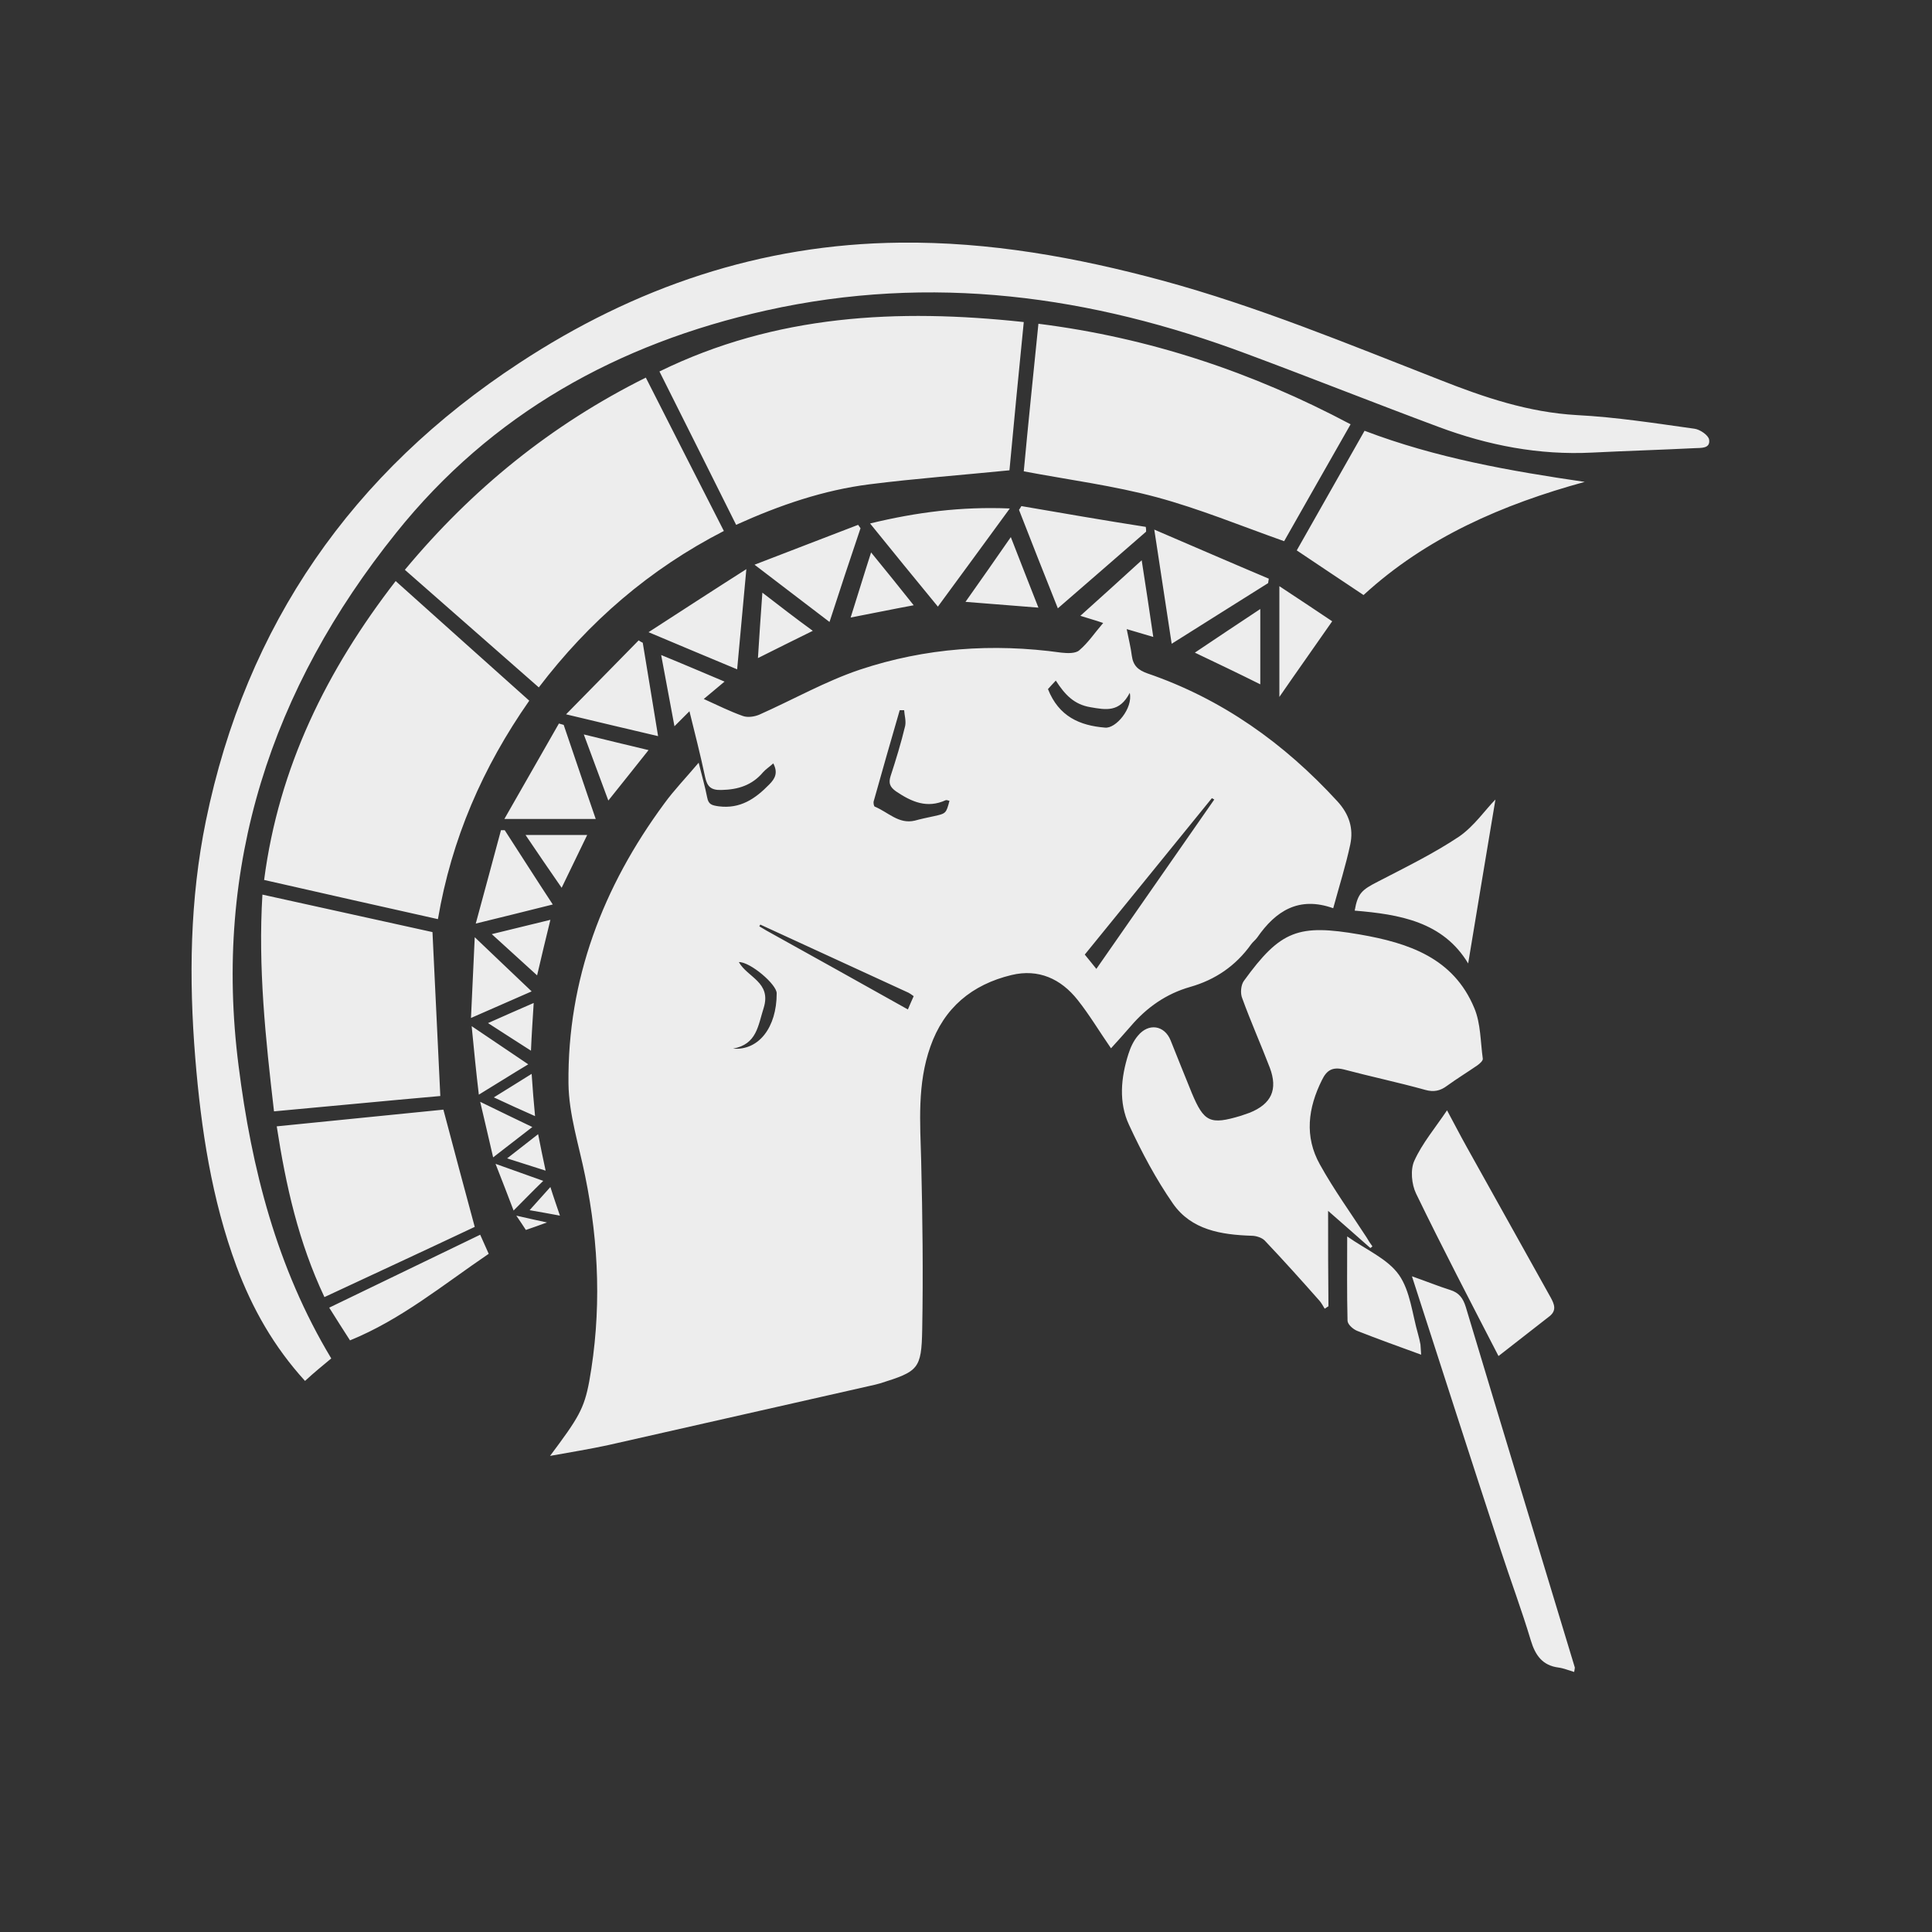 <?xml version="1.0" encoding="utf-8"?>
<!-- Generator: Adobe Illustrator 27.5.0, SVG Export Plug-In . SVG Version: 6.00 Build 0)  -->
<svg version="1.1" id="Calque_1" xmlns="http://www.w3.org/2000/svg" xmlns:xlink="http://www.w3.org/1999/xlink" x="0px" y="0px"
	 viewBox="0 0 566.9 566.9" style="enable-background:new 0 0 566.9 566.9;" xml:space="preserve">
<rect x="0" y="0" width="566.9" height="566.9" fill="#333333" stroke="none"/>
<style type="text/css">
	.st0{fill:#EDEDED;}
</style>
<path class="st0" d="M161.4,427.2c6.1-1.1,11.7-2,17.2-3.2c26.1-5.9,52.1-11.8,78.2-17.7c0.5-0.1,1-0.3,1.5-0.4
	c11.1-3.5,12.1-4.1,12.3-15.8c0.3-16.5,0.1-32.9-0.3-49.4c-0.3-11.3-1.2-22.6,2.7-33.6c4-11.4,12.2-18.2,23.8-21
	c7.9-1.9,14.5,1.1,19.4,7.3c3.5,4.4,6.4,9.3,9.8,14.2c2-2.2,3.9-4.3,5.8-6.5c4.7-5.5,10.4-9.5,17.4-11.5c7.4-2.1,13.4-6.2,17.9-12.5
	c0.5-0.7,1.3-1.3,1.8-2c5.4-7.8,12.2-12.2,22.3-8.6c1.8-6.6,3.7-12.6,5-18.7c1-4.7-0.3-8.9-3.8-12.7c-15.6-17-33.8-30-55.7-37.5
	c-2.8-1-4.2-2.3-4.6-5.2c-0.3-2.4-0.9-4.8-1.5-7.8c2.6,0.8,4.9,1.4,7.8,2.3c-1.1-7.6-2.2-14.7-3.4-22.5c-6.1,5.6-11.9,10.8-18,16.3
	c2.5,0.8,4.4,1.3,6.7,2.1c-2.5,2.9-4.4,5.8-7,8c-1.1,1-3.5,0.9-5.3,0.7c-20.1-2.8-39.9-1.4-59.1,5c-10.1,3.4-19.6,8.8-29.5,13.2
	c-1.4,0.6-3.4,0.9-4.8,0.4c-3.7-1.3-7.3-3.1-11.5-5c2.2-1.8,3.8-3.2,6.1-5.1c-6.2-2.6-12-5.1-18.6-7.8c1.3,7,2.5,13.4,3.9,20.9
	c1.9-1.9,3.1-3.1,4.4-4.4c1.5,6.1,3.2,12.7,4.6,19.3c0.6,2.8,1.7,3.9,4.8,3.8c4.9-0.1,9-1.4,12.2-5.2c0.8-0.9,1.9-1.6,3-2.6
	c1.4,2.7,0.6,4.4-1.2,6.2c-4.1,4.2-8.5,7.2-14.8,6.4c-2-0.3-3-0.5-3.4-2.6c-0.6-3.1-1.5-6.2-2.5-10.2c-3.7,4.4-7.2,8-10.1,12
	c-18,24.4-28.4,51.6-28.1,82.1c0.1,9.1,3.1,18.2,4.9,27.2c4.1,20,4.8,40.1,1.2,60.2C171.4,413.4,169.7,416.1,161.4,427.2z
	 M318.3,280.1c12.5-15.4,24.9-30.6,37.3-45.9c0.2,0.1,0.5,0.3,0.7,0.4c-11.5,16.5-22.9,32.9-34.6,49.7
	C320.3,282.6,319.4,281.4,318.3,280.1z M307.5,202.2c0.5-0.6,1.2-1.3,2.3-2.5c2.7,4.2,5.4,7,10.1,7.8c4.6,0.8,8.6,1.6,11.6-4.2
	c1,4.5-4.1,10.6-7.3,10.2C316.9,212.9,310.7,210.3,307.5,202.2z M268.4,240.8c-4.7,1.1-7.8-2.5-11.7-4.1c-0.3-0.1-0.5-1.2-0.3-1.7
	c2.5-8.9,5-17.7,7.6-26.6c0.4,0,0.9,0,1.3,0c0.1,1.5,0.6,3.1,0.3,4.6c-1.2,5-2.7,9.9-4.3,14.8c-0.6,2-0.2,3.1,1.6,4.4
	c4.6,3.1,9.1,5.1,14.6,2.6c0.3-0.1,0.7,0.1,1.1,0.2c-1,3.7-1,3.7-4.6,4.5C272.1,239.9,270.2,240.3,268.4,240.8z M224.8,273
	c-0.7-0.4-1.3-0.8-2-1.2c0.1-0.2,0.2-0.3,0.3-0.5c14.5,6.7,29,13.3,43.5,20c0.4,0.2,0.8,0.5,1.5,1c-0.6,1.3-1.1,2.5-1.7,3.9
	C252.3,288.3,238.5,280.6,224.8,273z M215.1,307.7c7-1.3,7.3-6.7,9-12c2.3-7.5-4.8-8.9-7.3-13.4c3.3-0.1,11.2,6.6,11.1,9.2
	C227.9,301.4,222.7,308.3,215.1,307.7z M97.2,398.6c-16-26.6-23.4-55.7-27.2-85.9C62.5,254,79.6,202,116.2,156.4
	c28-35,65.1-55.6,108.6-65.3c48.5-10.8,95.3-4.4,141.2,12.8c18.8,7,37.4,14.4,56.2,21.4c14.5,5.4,29.4,8.3,45,7.5
	c10-0.5,20.1-0.8,30.1-1.3c1.8-0.1,4.6,0.2,4.2-2.5c-0.2-1.3-2.7-3-4.3-3.2c-11.5-1.6-22.9-3.4-34.5-4c-14.2-0.8-27.2-5.2-40.1-10.3
	c-26.9-10.5-53.6-21.6-81.6-29.2c-25.2-6.8-50.7-11.4-76.9-11.1c-40.8,0.4-77.9,13.1-111.7,35.3c-49,32.1-80.2,76.8-92,134.4
	c-4.7,23-5,46.2-3.1,69.6c1.7,20.8,4.8,41.4,12.1,61.1c4.6,12.3,10.9,23.5,20.1,33.6C92.2,402.7,94.8,400.6,97.2,398.6z
	 M389.7,355.3c4.5,3.9,8.4,7.4,12.4,10.9c0.2-0.1,0.4-0.3,0.6-0.5c-0.6-0.8-1.2-1.7-1.7-2.6c-4.6-7.1-9.6-14-13.7-21.4
	c-4.6-8.2-3.5-16.6,0.6-24.8c1.4-2.9,3.1-3.9,6.4-3.1c7.9,2.1,16,3.8,23.9,6c2.5,0.7,4.4,0.3,6.4-1.2c2.9-2.1,6-4,8.9-6
	c0.7-0.5,1.6-1.3,1.6-1.9c-0.7-5-0.6-10.4-2.5-14.9c-6.1-14.7-19.2-19.1-33.6-21.6c-18-3.1-23.2-1.3-34,13.6
	c-0.9,1.2-1.1,3.7-0.5,5.1c2.5,6.9,5.5,13.6,8.1,20.4c2.4,6.4,0.5,10.6-5.9,13.2c-0.8,0.3-1.7,0.6-2.6,0.9c-9,2.7-10.8,1.9-14.4-6.7
	c-2.1-5.1-4.1-10.2-6.2-15.4c-1.8-4.5-6.5-5.2-9.6-1.4c-1.3,1.5-2.2,3.5-2.8,5.4c-2.2,6.9-2.9,14.2,0.2,20.8
	c3.7,8,7.9,15.9,12.9,23.1c5.4,7.7,14.1,9.1,23,9.4c1.3,0,3,0.5,3.9,1.4c5.5,5.8,10.8,11.7,16.1,17.7c0.6,0.7,1,1.5,1.5,2.3
	c0.4-0.2,0.7-0.5,1.1-0.7C389.7,374.2,389.7,365.1,389.7,355.3z M193.5,109c7.5,15,15,29.9,22.5,45c12.8-5.8,25.7-10.2,39.2-11.9
	c13.5-1.7,27-2.7,41-4.1c1.3-13.9,2.7-28.6,4.2-43.5C263.4,90.5,227.6,92.3,193.5,109z M155.3,205.6c-13-11.6-25.9-23.2-39.2-35.1
	c-20.2,26.1-34.3,54.6-38.6,87.7c17.2,3.9,33.9,7.7,51,11.5C132.5,246.2,141.6,225.2,155.3,205.6z M189.5,110.8
	c-27.7,13.8-50.9,32.6-70.7,56.4c13.1,11.5,26.1,22.9,39.3,34.5c14.7-19.3,32.5-34.7,54.3-45.9C204.7,140.7,197.2,126,189.5,110.8z
	 M300.4,138.3c13.2,2.5,26.4,4.2,39,7.6c12.6,3.4,24.7,8.4,37.4,12.9c6.2-10.9,12.7-22.4,19.5-34.3c-28.8-15.3-59-25.4-91.6-29.5
	C303.2,109.8,301.7,124.3,300.4,138.3z M126.9,273.5c-15.9-3.5-32.6-7.2-49.9-11c-1.3,21.3,0.9,42.1,3.4,63.6
	c16.6-1.5,32.8-3.1,48.8-4.5C128.4,305.3,127.7,289.7,126.9,273.5z M95.2,380.6c15-7,29.7-13.8,44.1-20.6
	c-3.1-11.5-6.1-22.6-9.2-34.4c-15.8,1.6-32.1,3.2-48.9,4.9C83.9,348,87.6,364.5,95.2,380.6z M400.4,126.4
	c-6.7,11.8-13.3,23.5-19.9,35.1c6.5,4.4,12.9,8.6,19.6,13.1c18.4-16.9,40.8-26.6,64.9-33.2C443.1,138.2,421.4,134.4,400.4,126.4z
	 M415,340.6c-1.2,2.6-0.8,6.9,0.5,9.6c7.7,15.9,15.9,31.6,24.2,47.7c5-3.9,10-7.8,15-11.7c2.1-1.7,1.4-3.5,0.3-5.5
	c-8.2-14.7-16.4-29.4-24.6-44.1c-1.9-3.4-3.7-6.9-5.8-10.8C421.1,331,417.3,335.5,415,340.6z M440.3,454.7
	c2.9,8.9,6.2,17.7,8.9,26.7c1.3,4.3,3.4,7.3,8.1,7.9c1.5,0.2,2.9,0.8,4.6,1.3c0.1-0.7,0.2-1,0.2-1.3c-10.7-35.3-21.4-70.5-32-105.8
	c-0.8-2.6-2-4.2-4.6-5c-3.5-1.1-6.9-2.5-11.2-4C423.1,401.7,431.6,428.2,440.3,454.7z M428.1,245.5c-7.5,5-15.7,9-23.8,13.2
	c-4.7,2.4-5.9,3.4-6.8,8.5c13.1,1.1,25.9,3.2,33.3,15.5c2.7-16.5,5.5-33,8-48.1C435.9,237.5,432.6,242.4,428.1,245.5z M275.2,178
	c7.1-9.7,13.9-18.9,21.1-28.8c-14.2-0.6-27.4,1.1-41,4.4C262,161.9,268.3,169.6,275.2,178z M299.7,148.5c-0.2,0.4-0.5,0.8-0.7,1.1
	c3.7,9.5,7.4,18.9,11.4,28.9c8.9-7.7,17.4-15.1,25.9-22.5c0-0.5,0-0.9-0.1-1.4C324,152.7,311.9,150.6,299.7,148.5z M372.1,171.1
	c0.1-0.4,0.1-0.9,0.2-1.3c-10.9-4.6-21.7-9.3-33.6-14.4c1.8,11.8,3.4,22.2,5.1,33.5C353.6,182.7,362.9,176.9,372.1,171.1z
	 M102.7,393.3c15-6.1,27.3-16.3,40.7-25.4c-0.8-1.8-1.6-3.6-2.5-5.6c-14.7,7.1-29.2,14.1-44.3,21.4
	C98.7,387.1,100.6,390,102.7,393.3z M395.4,387.5c0,1.1,1.6,2.5,2.8,3c6.1,2.4,12.2,4.6,18.8,7c-0.1-1.2-0.1-2.1-0.2-3
	c-0.2-1-0.4-2-0.7-3c-1.7-5.9-2.3-12.7-5.6-17.4c-3.3-4.7-9.5-7.3-15.2-11.3C395.3,371.6,395.2,379.6,395.4,387.5z M216.3,196.4
	c0.9-9.6,1.7-18.8,2.7-29.4c-9.9,6.3-18.8,12.1-28.7,18.5C199.6,189.4,207.6,192.8,216.3,196.4z M252.5,155c-0.2-0.3-0.5-0.7-0.7-1
	c-9.8,3.8-19.6,7.5-30.4,11.7c7.8,6,14.7,11.2,22,16.8C246.5,172.9,249.5,163.9,252.5,155z M148,240.3c9.5,0,17.8,0,26.8,0
	c-3.3-9.5-6.3-18.6-9.4-27.6c-0.5-0.1-0.9-0.3-1.4-0.4C158.8,221.4,153.6,230.5,148,240.3z M166.1,209.6c9.6,2.3,18,4.3,27,6.4
	c-1.6-9.6-3-18.5-4.5-27.4c-0.4-0.2-0.8-0.4-1.2-0.7C180.5,194.9,173.7,201.9,166.1,209.6z M148.1,243.6c-0.4,0-0.7,0-1.1,0
	c-2.4,8.8-4.7,17.6-7.4,27.4c8.1-2,15.1-3.7,22.6-5.6C157.2,257.8,152.7,250.7,148.1,243.6z M375.4,204.5
	c5.3-7.7,10.3-14.7,15.5-22.2c-4.9-3.3-9.9-6.6-15.5-10.3C375.4,183.2,375.4,193.5,375.4,204.5z M369.8,200.8c0-7.2,0-14.2,0-22.1
	c-6.5,4.3-12.5,8.3-19.2,12.8C357.3,194.7,363.4,197.6,369.8,200.8z M296.6,157.6c-4.5,6.5-8.7,12.5-13.3,19
	c7.3,0.6,14.1,1.1,21.4,1.7C302,171.5,299.5,165,296.6,157.6z M139.3,275c-0.4,8.3-0.7,15.5-1.1,23.7c6.4-2.8,11.9-5.2,17.8-7.8
	C150.5,285.7,145.3,280.7,139.3,275z M178.5,234.9c3.9-4.9,7.7-9.6,11.8-14.8c-6.2-1.5-12.2-2.9-19-4.6
	C173.9,222.5,176.1,228.5,178.5,234.9z M255.6,162.1c-2.1,6.5-3.9,12.5-6,19.1c6.3-1.2,12-2.4,18.5-3.6
	C263.9,172.3,260,167.5,255.6,162.1z M140.5,321.2c5.1-3.1,9.5-5.9,14.5-8.9c-5.5-3.7-10.5-7.1-16.6-11.2
	C139.1,308.4,139.7,314.4,140.5,321.2z M223.7,173.9c-0.5,6.8-0.9,12.8-1.3,19.2c5.4-2.7,10.4-5.2,16.1-8
	C233.4,181.4,228.9,177.9,223.7,173.9z M172.3,245c-6,0-11.7,0-18.1,0c3.6,5.3,6.9,10.2,10.6,15.5
	C167.4,255.1,169.8,250.2,172.3,245z M157.6,286.2c1.3-5.6,2.5-10.6,3.9-16.3c-5.8,1.4-11,2.7-17.2,4.2
	C149,278.4,153.1,282.1,157.6,286.2z M140.9,323.3c1.3,5.6,2.5,10.6,3.8,16.3c4-3.1,7.5-5.8,11.5-8.9
	C151,328.2,146.4,326,140.9,323.3z M156.6,294.3c-4.6,2-8.7,3.8-13.4,5.9c4.3,2.8,8.1,5.2,12.6,8.1
	C156,303.4,156.3,299.3,156.6,294.3z M145.4,341.5c2,5.1,3.6,9.2,5.3,13.7c3-3,5.6-5.7,8.7-8.7C154.7,344.8,150.5,343.3,145.4,341.5
	z M144.9,322c4.3,2,8,3.7,12.1,5.5c-0.4-4.2-0.7-7.9-1-12.4C152.2,317.5,148.9,319.5,144.9,322z M160.1,343.5
	c-0.8-3.8-1.5-7-2.2-10.7c-3,2.3-5.7,4.5-9.1,7.1C152.9,341.2,156.3,342.3,160.1,343.5z M164.3,356.7c-1-3-1.9-5.5-2.8-8.4
	c-2.1,2.3-4,4.5-6.1,6.8C158.3,355.6,161.1,356.1,164.3,356.7z M154.3,360.9c2-0.7,3.8-1.3,6.2-2.2c-3.2-0.7-5.6-1.2-9-2
	C152.7,358.5,153.5,359.6,154.3,360.9z"/>
</svg>
